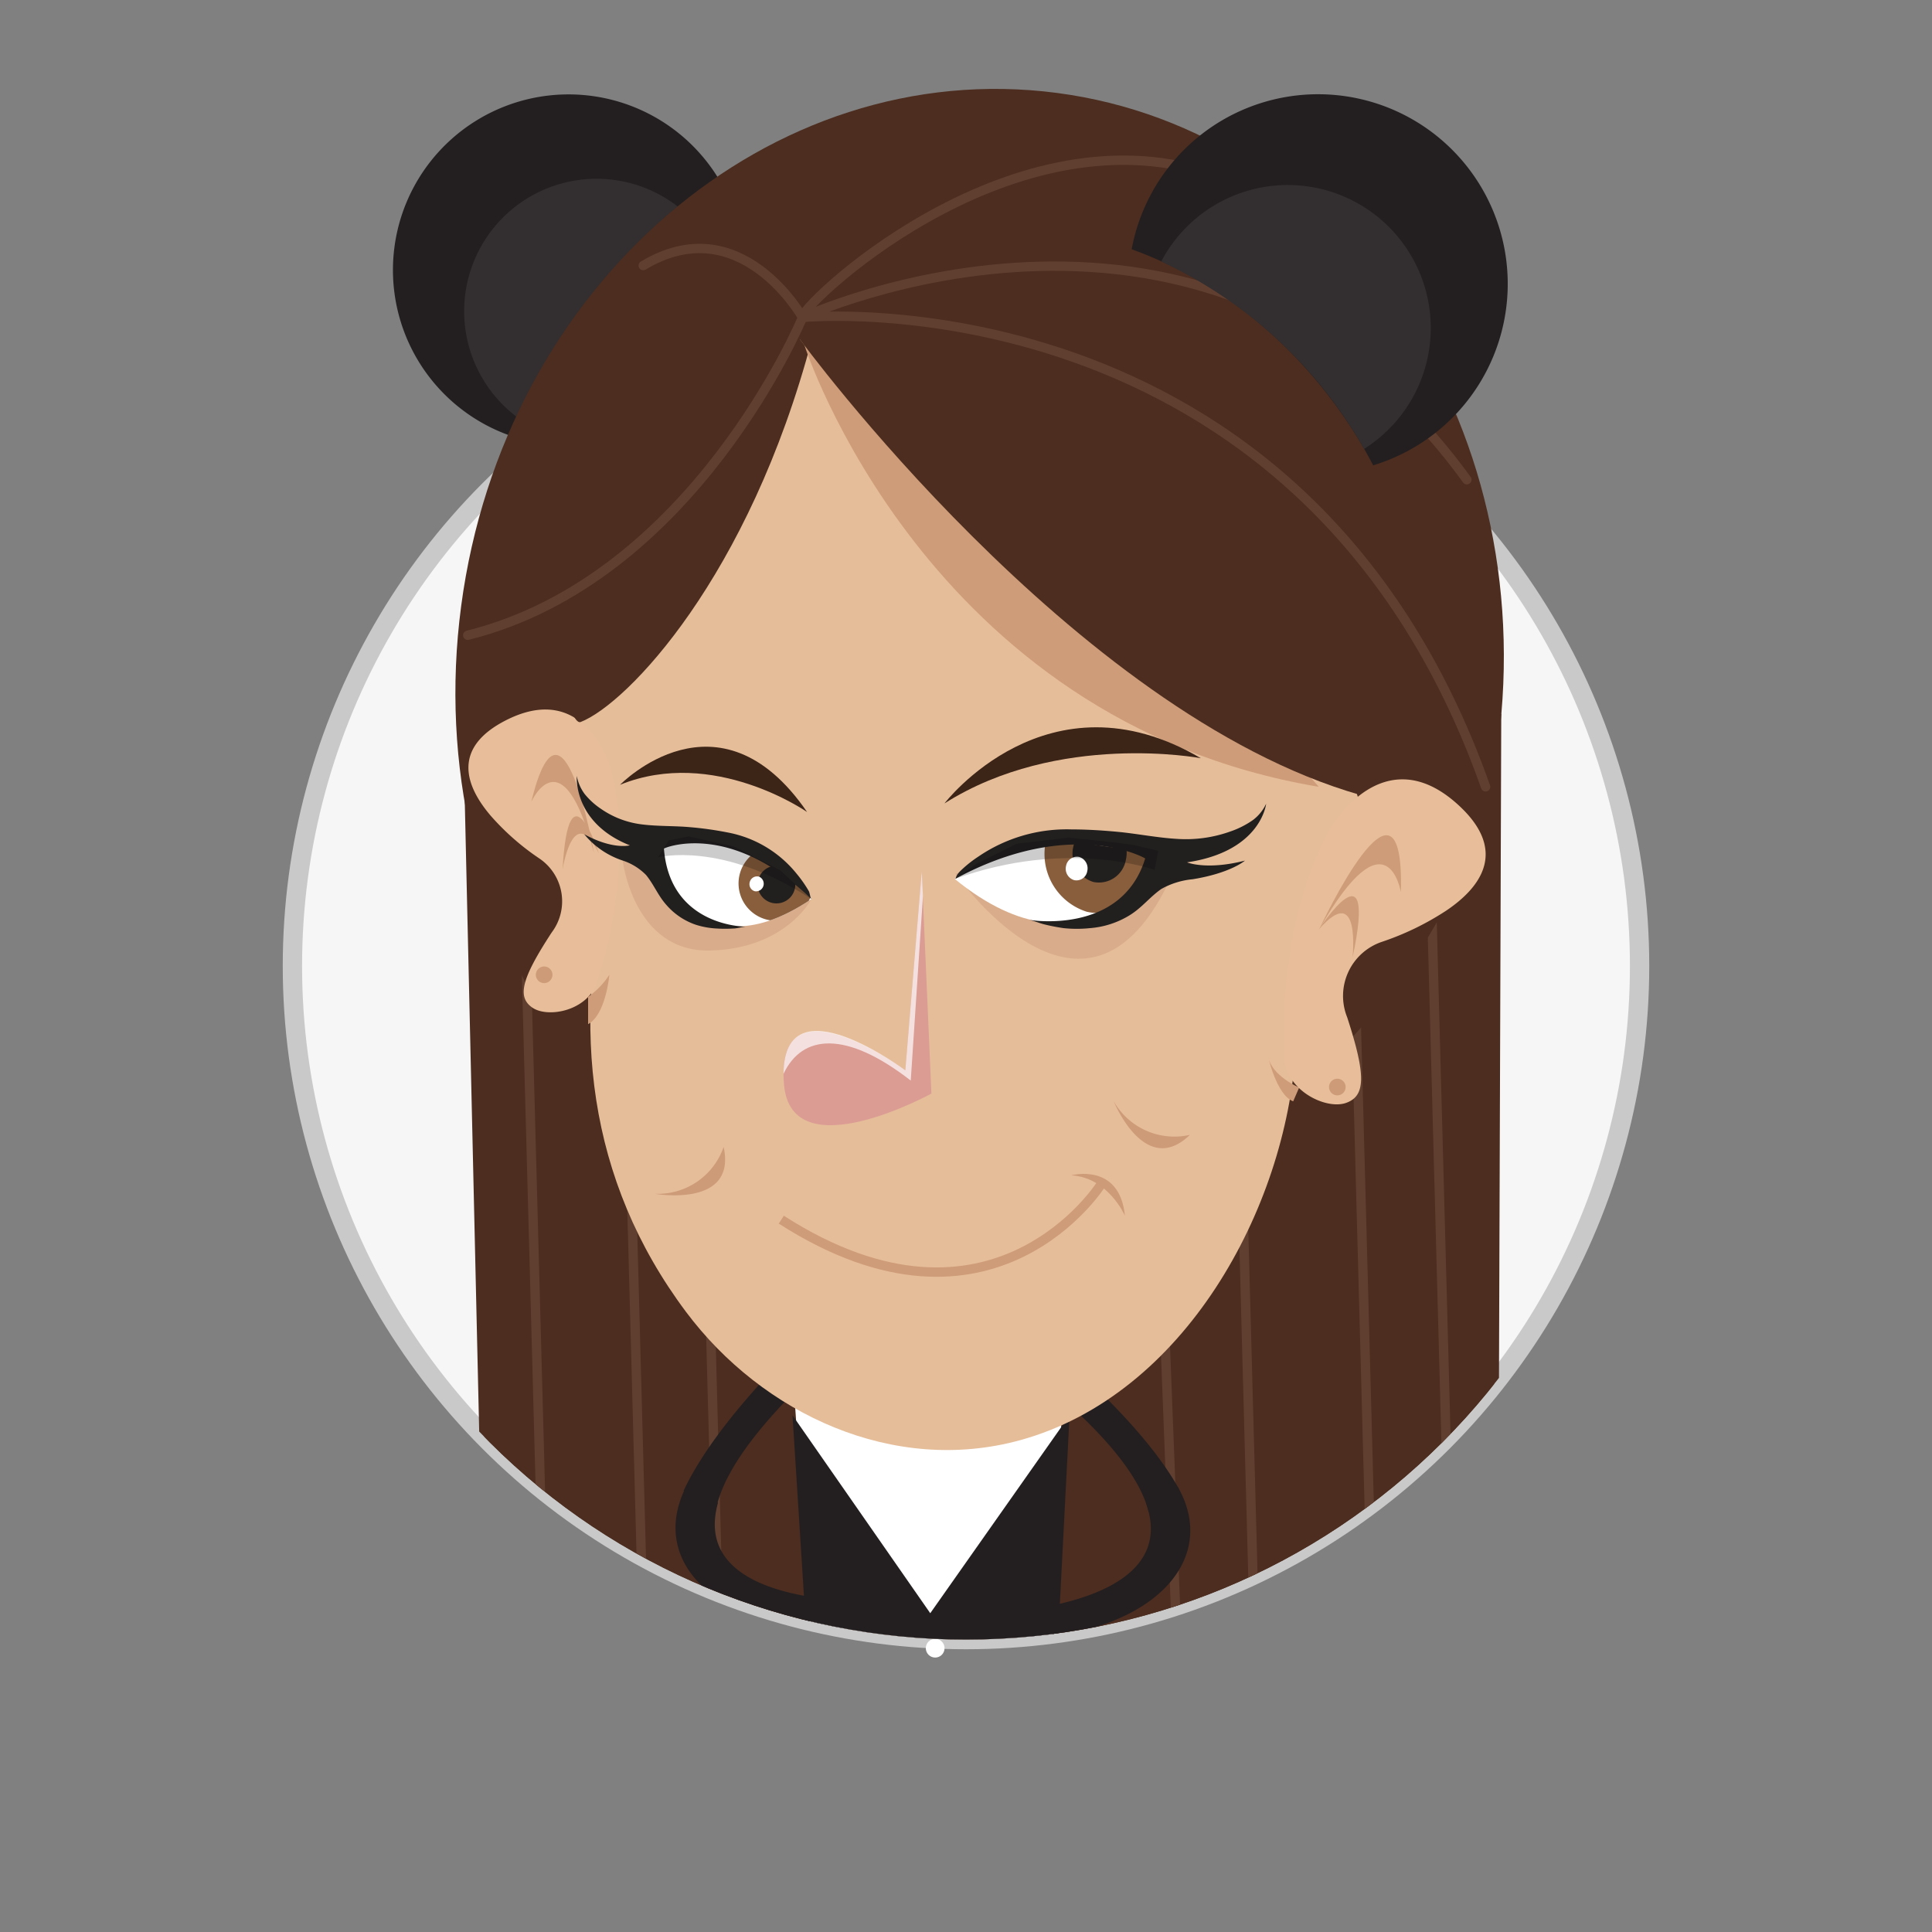 <svg xmlns="http://www.w3.org/2000/svg" xmlns:xlink="http://www.w3.org/1999/xlink" width="200" height="200" viewBox="0 0 200 200"><rect x="0" y="0" width="200" height="200" fill="#808080" stroke="none"/><defs><style>.cls-1,.cls-10,.cls-21,.cls-4{fill:none;}.cls-2{isolation:isolate;}.cls-3{fill:#f6f6f6;}.cls-4{stroke:#c9c9c9;stroke-width:2px;}.cls-21,.cls-4{stroke-miterlimit:10;}.cls-23,.cls-5{fill:#fff;}.cls-6{clip-path:url(#clip-path);}.cls-7{fill:#231f20;}.cls-8{fill:#332e2f;}.cls-9{fill:#4c2d1f;}.cls-10{stroke:#603f30;stroke-linecap:round;stroke-linejoin:round;}.cls-10,.cls-21{stroke-width:0.97px;}.cls-11{fill:#e6bd99;}.cls-12{fill:#e7be99;}.cls-13{fill:#ce9c78;}.cls-14{fill:#cd9b78;}.cls-15{fill:#c69677;opacity:0.4;}.cls-16{clip-path:url(#clip-path-2);}.cls-17{fill:#885e3c;}.cls-18{fill:#221f1f;}.cls-19{opacity:0.2;mix-blend-mode:multiply;}.cls-20{fill:#3c2417;}.cls-21{stroke:#ce9c78;}.cls-22{fill:#db9c94;}.cls-23{opacity:0.7;}</style><clipPath id="clip-path"><path class="cls-1" d="M169.73,100c0-38.51,22.52-97.88-71.95-97.88-94,0-67.51,59.37-67.51,97.88a69.73,69.73,0,0,0,139.46,0Z"/></clipPath><clipPath id="clip-path-2"><path class="cls-1" d="M67.62,87.71s3.48,14,16.37,5.37c0,0-6.93-9.57-16.41-5.53"/></clipPath></defs><title>Artboard 108 copy 9</title><g class="cls-2"><g id="Layer_1" data-name="Layer 1"><circle class="cls-3" cx="100" cy="100" r="69.73"/><circle class="cls-4" cx="100" cy="100" r="69.73"/><circle class="cls-5" cx="96.81" cy="170.62" r="0.97"/><g class="cls-6"><path class="cls-7" d="M53.55,45.34c3-5.8,10.14-16,23.18-20.72A18.18,18.18,0,1,0,53.55,45.34Z"/><path class="cls-8" d="M73.87,25.79a13.71,13.71,0,1,0-19.46,18A43.63,43.63,0,0,1,73.87,25.79Z"/><polygon class="cls-9" points="48.42 73.91 50.59 168.74 155.07 172.65 155.41 73.91 48.42 73.91"/><polygon class="cls-9" points="47.91 74.08 50.08 168.9 154.56 172.82 154.91 74.08 47.91 74.08"/><line class="cls-10" x1="56.33" y1="168.74" x2="53.78" y2="73.91"/><line class="cls-10" x1="66.59" y1="168.74" x2="64.04" y2="73.91"/><line class="cls-10" x1="74.4" y1="168.74" x2="71.86" y2="73.91"/><line class="cls-10" x1="121.88" y1="171.41" x2="118.09" y2="73.91"/><line class="cls-10" x1="129.93" y1="171.59" x2="127.3" y2="73.91"/><line class="cls-10" x1="142.18" y1="172.17" x2="139.54" y2="73.91"/><line class="cls-10" x1="150.32" y1="172.47" x2="147.67" y2="73.91"/><path class="cls-9" d="M155.08,77c-4.42,33.27-43.58,55.51-61.66,53.11C63.78,126.15,43.33,96,47.74,62.73s32-57,61.67-53.11S159.49,43.71,155.08,77Z"/><path class="cls-7" d="M89,133.31s-13.62,11.22-18.23,21a11.7,11.7,0,0,1,1.18.58,8.74,8.74,0,0,1,2.12,1.62c.8-4.78,6.19-12,20.26-22.93Z"/><path class="cls-7" d="M74.33,155.55a10.4,10.4,0,0,1-3.41-1.44c-3.74,7.76,3.42,14.63,16.4,14.63-.3-1.13.41-2.19,1.52-3C83.4,165.61,71.89,164.21,74.33,155.55Z"/><path class="cls-7" d="M102.41,134.43s14.37,10.25,19.64,19.71a12,12,0,0,0-1.13.67,8.58,8.58,0,0,0-2,1.76c-1.13-4.72-7-11.55-21.81-21.47Z"/><path class="cls-7" d="M118.63,155.59a10.57,10.57,0,0,0,3.3-1.66c4.27,7.48-2.4,14.82-15.34,15.72.22-1.15-.56-2.15-1.73-2.83C110.28,166.26,121.66,164.07,118.63,155.59Z"/><polyline class="cls-5" points="110.17 139.73 108.65 177.57 84.5 177.57 81.84 138.71"/><polygon class="cls-7" points="82.04 146.51 83.88 175.53 109.25 175.06 110.72 146.51 96.3 167 82.04 146.51"/><path class="cls-11" d="M142.42,75.29c-3.37,25.43-24.47,43.6-47.12,40.59S57,89.83,60.4,64.41s24.47-43.59,47.12-40.59S145.8,49.87,142.42,75.29Z"/><path class="cls-11" d="M63.12,90.05c-4,16.24-2.36,32.05,7.9,45.76,7.92,10.58,21.5,16.89,34.61,13.27,16.92-4.67,27.48-23.86,28.51-40.45.23-3.66.37-7.35.39-11"/><path class="cls-9" d="M61.48,71.58s.29-1.45.45-1.85c1.71-4,10-26.95,25-36.69,0,0,42.7,7.31,54.24,51.66L147.67,54,139.55,35.3S127.5,23.46,126,23.51,115,18,113.53,18s-10.52.41-11.35,0S85.28,20.86,85,21.6s-17.84,9-18,9.38-9.38,14-9.38,14"/><path class="cls-12" d="M63.25,79.7s-2.48-9.41-10.87-5.14c-5.7,2.9-4.15,6.89-1.56,9.91a25.91,25.91,0,0,0,5,4.39,5.35,5.35,0,0,1,1.29,7.67c-3.11,4.76-3.61,6.67-2,7.78s5.78.35,6.73-2.73C66,88.28,63.25,79.7,63.25,79.7Z"/><path class="cls-13" d="M61.48,88.29S58.26,69.57,55,83C55,83,58.24,75.83,61.48,88.29Z"/><path class="cls-13" d="M62,88.35S58.86,78.69,58.24,90C58.24,90,59.33,82.91,62,88.35Z"/><path class="cls-13" d="M134.49,112.58s-2.87-1.2-3.22-3.23c0,0,.86,4,2.6,4.66Z"/><path class="cls-12" d="M137.82,85.62s5.36-9.33,13.08-2.35c5.24,4.74,2.45,8.55-1.19,11a28.87,28.87,0,0,1-6.66,3.23,5.91,5.91,0,0,0-3.59,7.81c1.95,6,1.93,8.16-.14,8.87s-6.28-1.29-6.4-4.86C132.37,94,137.82,85.62,137.82,85.62Z"/><path class="cls-13" d="M136.58,96.17s8.83-19,8.44-3.83C145,92.34,143.63,83.81,136.58,96.17Z"/><path class="cls-13" d="M136.52,96.22s6.11-9.41,3.5,2.89C140,99.11,140.92,91.18,136.52,96.22Z"/><path class="cls-9" d="M57.19,66.47s1.74,8.73,2.92,8.27c4.82-1.88,17.42-15,23.94-39.62l-14,3.2"/><path class="cls-13" d="M60.88,103.2a8.44,8.44,0,0,0,2.2-2.29s-.35,4.11-2.2,5.11Z"/><path class="cls-13" d="M83.28,35.75s12.47,38.85,53.24,45.7l-23.3-26.73L89.08,36.91,82.8,35.12"/><path class="cls-9" d="M82.8,35.12s28.25,38.66,58,47.17l-5.33-22L112.36,40.74,97,32.57,82.8,30.8Z"/><path class="cls-14" d="M57.19,100.91a.86.86,0,1,0-.86.86A.86.86,0,0,0,57.19,100.91Z"/><path class="cls-14" d="M139.3,112.54a.86.86,0,1,0-.86.85A.86.86,0,0,0,139.3,112.54Z"/><path class="cls-10" d="M153.79,81.45c-19-53.61-70.71-48.59-70.71-48.59s42.34-19.7,68.77,16.8"/><path class="cls-10" d="M83.08,32.86S71.86,59.93,48.42,65.76"/><path class="cls-10" d="M125.29,18C104,11,82.35,32.2,83.08,32.86c0,0-6.41-11.42-16.49-5.37"/><path class="cls-15" d="M64.46,89.09s1.11,9.47,9,9.31S84,93.08,84,93.08l-13.18-4Z"/><path class="cls-5" d="M67.62,87.71s3.48,14,16.37,5.37c0,0-6.93-9.57-16.41-5.53"/><g class="cls-16"><path class="cls-17" d="M81.39,87.74A3.9,3.9,0,0,1,84,92.6a3.86,3.86,0,1,1-2.63-4.86Z"/><path class="cls-18" d="M80.86,89.68a1.95,1.95,0,1,1-2.36,1.37A1.94,1.94,0,0,1,80.86,89.68Z"/><path class="cls-5" d="M78.57,90.75a.79.79,0,0,1-.43,1.51.76.76,0,0,1-.51-1A.78.78,0,0,1,78.57,90.75Z"/></g><path class="cls-18" d="M84,93.08c-.13-.14-.17-.65-.27-.83a13,13,0,0,0-1.26-1.8,12,12,0,0,0-7.18-4.28,35,35,0,0,0-3.85-.54c-1.65-.15-3.34-.08-5-.29a9.4,9.4,0,0,1-4.26-1.63,7.55,7.55,0,0,1-1.66-1.52,4.49,4.49,0,0,1-.81-1.86s-.42,4.83,5.49,7.18c0,0-1.75.48-4.72-1.15a8.67,8.67,0,0,0,4,2.73,6,6,0,0,1,2.4,1.49c.82,1,1.26,2.18,2.15,3.15a7,7,0,0,0,3,2,8.46,8.46,0,0,0,2.18.39,13.46,13.46,0,0,0,1.68,0c.43,0,.92-.18,1.35-.19,0,0-7.88.06-8.51-8.08C68.75,87.77,75.58,84.9,84,93.08Z"/><path class="cls-19" d="M68.12,88.75S74.78,87,84,93.08l-3.25-3L76,87.64l-4.71-1.06L69.24,87Z"/><path class="cls-15" d="M98.9,90.42s14.6,21.14,23.32-2Z"/><path class="cls-5" d="M119.9,89s-7.18,13.31-21.05,2c0,0,10.46-8.17,21.13-2.18"/><path class="cls-17" d="M119.15,88.08a84.51,84.51,0,0,1-10.76-1.47,1.82,1.82,0,0,1-.07.25,6.27,6.27,0,0,0,4.2,7.53,5.77,5.77,0,0,0,6.89-4.68,7.33,7.33,0,0,0,.16-1.67A1.87,1.87,0,0,1,119.15,88.08Z"/><path class="cls-18" d="M111.28,87.11a2.66,2.66,0,0,0-.16.5,3.07,3.07,0,0,0,2.06,3.69,2.83,2.83,0,0,0,3.37-2.3,3.21,3.21,0,0,0,.06-1.11C114.83,87.71,113.05,87.42,111.28,87.11Z"/><path class="cls-5" d="M110.36,89.63a1.23,1.23,0,0,0,.83,1.48,1.13,1.13,0,0,0,1.36-.92,1.24,1.24,0,0,0-.83-1.48A1.15,1.15,0,0,0,110.36,89.63Z"/><path class="cls-18" d="M98.85,91c.19-.11,0-.25.51-.78a12.25,12.25,0,0,1,1.91-1.54,16.23,16.23,0,0,1,9.64-2.82c1.59,0,3.19.1,4.79.25,2,.19,4.08.61,6.13.73a13.65,13.65,0,0,0,5.52-.76,9.34,9.34,0,0,0,2.34-1.18,4.46,4.46,0,0,0,1.38-1.7s-.5,4.93-8.19,6.07c0,0,2,.84,6-.18,0,0-1.47,1.29-5.42,1.93a8.17,8.17,0,0,0-3.23,1c-1.2.83-2,1.93-3.28,2.72a9.17,9.17,0,0,1-4.11,1.34,13.24,13.24,0,0,1-2.74,0c-.68-.1-1.36-.23-2-.39-.52-.13-1.09-.38-1.61-.47,0,0,9.59,1.68,12.06-6.35C118.51,88.8,110.8,84.52,98.85,91Z"/><path class="cls-19" d="M119.53,90.05s-9-3.29-20.68.94l2.23-1.56,4.17-2.09,5.35-.63,4.9.51s1.76.23,1.87.26,2.53.59,2.53.59Z"/><path class="cls-20" d="M64.19,81.24S74.4,70.72,83.55,84.06C83.55,84.06,73.88,77.3,64.19,81.24Z"/><path class="cls-20" d="M97.77,83.17s10.69-14,26.54-4.68C124.31,78.49,109.58,75.69,97.77,83.17Z"/><path class="cls-14" d="M67.78,123.58s8.52,1.52,7.13-4.85A7.21,7.21,0,0,1,67.78,123.58Z"/><path class="cls-14" d="M115.29,114s3.22,8,7.89,3.48A7.22,7.22,0,0,1,115.29,114Z"/><path class="cls-21" d="M114,122.58s-11.18,17.76-33.12,3.68"/><path class="cls-7" d="M142.15,48.17c-3.24-6.26-11-17.27-25-22.37a19.63,19.63,0,1,1,25,22.37Z"/><path class="cls-8" d="M120.21,27.07a14.8,14.8,0,1,1,21,19.4A47,47,0,0,0,120.21,27.07Z"/><path class="cls-14" d="M110.9,121.67s5-1.37,5.55,4.18C116.45,125.85,114.73,121.89,110.9,121.67Z"/><path class="cls-22" d="M96.47,113.18s-14.53,8-15.31-.9c-1-11.45,12.56-1.48,12.56-1.48l1.7-20.58,1,23Z"/><path class="cls-23" d="M94.28,111.86l1.26-19.07-.12-2.57-1.7,20.58s-12.55-9.41-12.61.36C83.05,107.06,87.57,106.64,94.28,111.86Z"/></g></g></g></svg>